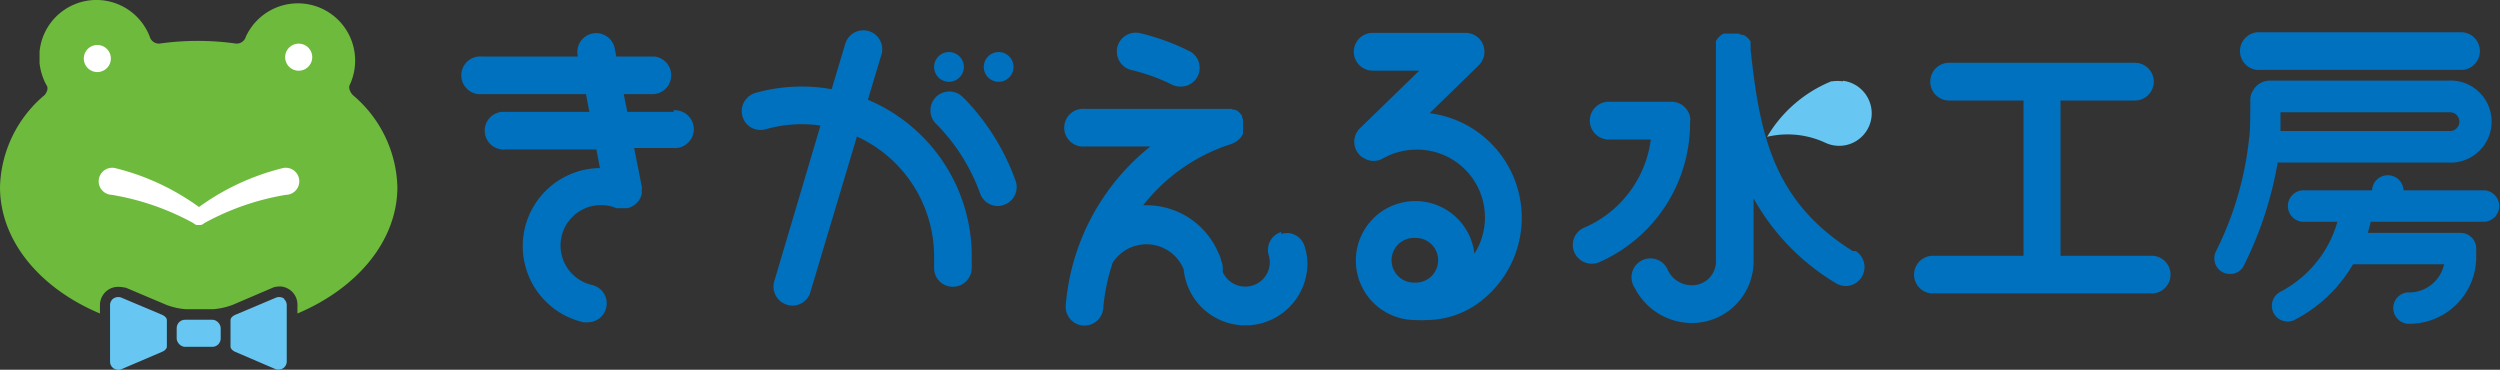 <svg xmlns="http://www.w3.org/2000/svg" viewBox="0 0 168.1 24.86"><rect x="0" y="0" width="168.1" height="24.86" fill="#333333" stroke="none"/><defs><style>.cls-1{fill:#6eba3d;}.cls-2{fill:#fff;}.cls-3{fill:#67c7f2;}.cls-4{fill:#0071be;}</style></defs><title>アセット 19</title><g id="レイヤー_2" data-name="レイヤー 2"><g id="テキスト"><path class="cls-1" d="M26.72,12.57a8.36,8.36,0,0,0-3-6.18h0s-.37-.39-.19-.71a3.84,3.84,0,1,0-7-3.21h0a.64.64,0,0,1-.66.46,18.44,18.44,0,0,0-5.14,0,.64.64,0,0,1-.66-.46h0a3.84,3.84,0,0,0-7.41,1c0,.13,0,.26,0,.39s0,.26,0,.39a4,4,0,0,0,.45,1.45C3.35,6,3,6.39,3,6.39H3a8.36,8.36,0,0,0-3,6.18c0,3.64,2.7,6.82,6.72,8.51v-.59a1.25,1.25,0,0,1,.44-.92A1.21,1.21,0,0,1,8,19.29a1.74,1.74,0,0,1,.39.05l.06,0,2.74,1.16a4.61,4.61,0,0,0,1.3.29h1.84a4.72,4.72,0,0,0,1.31-.29l2.78-1.19a2,2,0,0,1,.4-.05A1.22,1.22,0,0,1,20,20.47v.61c4-1.69,6.72-4.87,6.72-8.51"/><path class="cls-2" d="M5.64,3.84a.91.91,0,0,1,1.81,0,.91.91,0,1,1-1.81,0"/><path class="cls-2" d="M19.23,13.1A17.25,17.25,0,0,0,13.74,15a.58.58,0,0,1-.23.13h-.29A.62.62,0,0,1,13,15a17.25,17.25,0,0,0-5.49-1.9.91.91,0,1,1,.3-1.78,16.13,16.13,0,0,1,5.57,2.6,16.22,16.22,0,0,1,5.57-2.6.91.91,0,1,1,.3,1.78"/><path class="cls-2" d="M20.18,4.75a.91.91,0,1,1,0-1.81.91.91,0,0,1,0,1.81"/><path class="cls-3" d="M19.12,20.09a.6.6,0,0,0-.53-.09l-2.75,1.16s-.34.13-.34.37V23.3c0,.19.22.31.3.35h0l2.75,1.18a.58.58,0,0,0,.53-.1.56.56,0,0,0,.2-.4V20.49a.56.56,0,0,0-.2-.4"/><rect class="cls-3" x="11.88" y="21.5" width="2.96" height="1.82" rx="0.56" ry="0.56"/><path class="cls-3" d="M7.6,20.09A.6.6,0,0,1,8.13,20l2.75,1.16s.34.13.34.37V23.3c0,.19-.22.31-.31.35h0L8.13,24.84a.58.58,0,0,1-.53-.1.56.56,0,0,1-.2-.4V20.49a.56.56,0,0,1,.2-.4"/><path class="cls-4" d="M45.31,7.52H42.18l-.24-1.19h2A1.27,1.27,0,0,0,44,3.8H41.44l-.11-.57a1.27,1.27,0,0,0-2.49.5V3.8H32.4a1.27,1.27,0,1,0,0,2.53h7l.23,1.19H33.75a1.27,1.27,0,0,0,0,2.53H40.1l.24,1.25a5.25,5.25,0,0,0-1.1,10.37,1.45,1.45,0,0,0,.28,0,1.27,1.27,0,0,0,.28-2.51A2.72,2.72,0,1,1,41.46,14h0l.16,0,.07,0,.23,0,.25,0,.24-.07.1-.06.11-.06.1-.07.09-.09a.73.73,0,0,0,.08-.09l.08-.09.11-.2s0,0,0,0a2.17,2.17,0,0,0,.07-.24.53.53,0,0,0,0-.13.49.49,0,0,0,0-.12.71.71,0,0,0,0-.25l-.51-2.58h2.63a1.27,1.27,0,1,0,0-2.53"/><path class="cls-4" d="M58.35,6.73l.9-3A1.27,1.27,0,1,0,56.82,3l-.9,3a10.8,10.8,0,0,0-2-.18,11.37,11.37,0,0,0-3.13.43,1.28,1.28,0,0,0-.87,1.57,1.26,1.26,0,0,0,1.56.87,9.1,9.1,0,0,1,2.44-.34,10.36,10.36,0,0,1,1.25.09L52.06,18.92a1.27,1.27,0,0,0,.86,1.57,1.13,1.13,0,0,0,.36.06,1.26,1.26,0,0,0,1.21-.91L57.62,9.18a8.88,8.88,0,0,1,5.19,8.07V18a1.25,1.25,0,0,0,1.24,1.28h0A1.27,1.27,0,0,0,65.34,18v-.78a11.41,11.41,0,0,0-7-10.52"/><path class="cls-4" d="M64.81,6.61A1.27,1.27,0,1,0,63,8.38,12.85,12.85,0,0,1,65.9,13a1.26,1.26,0,0,0,1.19.85,1.25,1.25,0,0,0,.42-.08,1.26,1.26,0,0,0,.78-1.61,15.42,15.42,0,0,0-3.48-5.57"/><path class="cls-4" d="M63.81,5.5a1,1,0,1,0-1-1,1,1,0,0,0,1,1"/><path class="cls-4" d="M67.15,5.5a1,1,0,1,0-1-1,1,1,0,0,0,1,1"/><path class="cls-3" d="M123.92,5.47a2.52,2.52,0,0,0-.73,0h-.06a8.94,8.94,0,0,0-4.31,3.73,6,6,0,0,1,3.92.4,2.19,2.19,0,0,0,3.1-1.73,2.21,2.21,0,0,0-1.92-2.44"/><path class="cls-4" d="M113.66,8.11a1.27,1.27,0,0,0-1.27-1.27h-4.22a1.27,1.27,0,1,0,0,2.54H111a7.49,7.49,0,0,1-4.46,5.92,1.26,1.26,0,0,0-.69,1.65,1.28,1.28,0,0,0,1.17.78,1.37,1.37,0,0,0,.49-.09,10.23,10.23,0,0,0,6.13-9.53"/><path class="cls-4" d="M144.75,17.2h-6.2V6.76h5a1.27,1.27,0,1,0,0-2.54H131.06a1.27,1.27,0,0,0,0,2.54h5V17.2h-6.2a1.27,1.27,0,0,0,0,2.53h14.93a1.27,1.27,0,0,0,0-2.53"/><path class="cls-4" d="M152,4.7h13.59a1.27,1.27,0,0,0,0-2.53H152a1.27,1.27,0,1,0,0,2.53"/><path class="cls-4" d="M164.61,10.93a2.76,2.76,0,1,0,0-5.51h-12a1.28,1.28,0,0,0-1.11.66,1.09,1.09,0,0,0-.19.59c0,.87,0,2.34-.08,2.62A22,22,0,0,1,149,16.9a1.06,1.06,0,0,0,.48,1.42,1.14,1.14,0,0,0,.47.1,1,1,0,0,0,.94-.59,24.76,24.76,0,0,0,2.26-6.9Zm.13-3.38a.63.63,0,0,1,0,1.26h-11.4c0-.13,0-.27,0-.41s0-.29,0-.44,0-.28,0-.41Z"/><path class="cls-4" d="M167.05,12.8h-5.44v-.06a1.06,1.06,0,0,0-2.11,0v.06H155a1.06,1.06,0,1,0,0,2.11h2.17a7.69,7.69,0,0,1-3.84,4.71,1.06,1.06,0,0,0,.48,2,1,1,0,0,0,.48-.11,9.76,9.76,0,0,0,3.93-3.74h6.12a2.4,2.4,0,0,1-2.46,1.89,1.06,1.06,0,0,0,0,2.11H162a4.49,4.49,0,0,0,4.5-4.36v-.06l0-.69a1.05,1.05,0,0,0-1.05-1h-6.24c.08-.25.14-.49.2-.75h7.68a1.06,1.06,0,0,0,0-2.11"/><path class="cls-4" d="M124.58,16.88c-5.38-3.35-6.27-7.93-6.87-13.57l0-.05a.51.51,0,0,0,0-.13l0-.12a1.17,1.17,0,0,0,0-.11,1.17,1.17,0,0,0,0-.11l-.07-.1-.08-.1-.09-.08-.1-.08-.09-.06L117,2.31a.31.31,0,0,0-.1-.05l-.13,0-.11,0h-.39l-.13,0-.11,0-.12,0a.31.31,0,0,0-.1.05l-.11.07-.09.08a.6.6,0,0,1-.08.08l-.08.1s0,.07-.07.1a.54.54,0,0,0,0,.11.27.27,0,0,0,0,.11l0,.12a.5.5,0,0,0,0,.12.53.53,0,0,0,0,.13s0,0,0,.06V17.58a1.6,1.6,0,0,1-1.6,1.6,1.77,1.77,0,0,1-1.66-1.08,1.27,1.27,0,1,0-2.21,1.24,4.33,4.33,0,0,0,3.87,2.38,4.15,4.15,0,0,0,4.13-4.14V13.34a15.41,15.41,0,0,0,5.53,5.7,1.3,1.3,0,0,0,.66.19,1.26,1.26,0,0,0,1.08-.6,1.28,1.28,0,0,0-.4-1.75"/><path class="cls-4" d="M86.15,15.6a1.26,1.26,0,0,0-.84,1.57,1.55,1.55,0,0,1,.07.48,1.64,1.64,0,0,1-1.64,1.62,1.65,1.65,0,0,1-1.53-1,1.09,1.09,0,0,0,0-.36c0-.15-.07-.29-.11-.43a1.41,1.41,0,0,0-.17-.46,5.26,5.26,0,0,0-4.82-3.22h-.24a12.24,12.24,0,0,1,5.93-4.12l0,0L83,9.59l.1-.06.1-.07.1-.08.08-.08.08-.1.06-.1.06-.1,0-.12,0-.12a.36.36,0,0,0,0-.11.68.68,0,0,0,0-.14V8.4a.51.51,0,0,0,0-.13.51.51,0,0,0,0-.13.13.13,0,0,1,0-.06.14.14,0,0,1,0-.06l-.06-.12,0-.1-.07-.1-.08-.1-.09-.08-.09-.08L83,7.37l-.1,0-.12-.05a.35.35,0,0,0-.11,0l-.12,0H72.94a1.27,1.27,0,1,0,0,2.53h4.41a15.24,15.24,0,0,0-5.69,10.67,1.27,1.27,0,0,0,1.15,1.37h.11a1.26,1.26,0,0,0,1.26-1.15,13.07,13.07,0,0,1,.64-3.08,2.7,2.7,0,0,1,4.77.45,4.17,4.17,0,0,0,8.32-.33,3.89,3.89,0,0,0-.19-1.22,1.24,1.24,0,0,0-1.57-.83"/><path class="cls-4" d="M76,4.69a12.69,12.69,0,0,1,2.8,1,1.24,1.24,0,0,0,.56.13A1.26,1.26,0,0,0,80,3.45a15.37,15.37,0,0,0-3.34-1.22,1.28,1.28,0,0,0-1.53.93A1.29,1.29,0,0,0,76,4.69"/><path class="cls-4" d="M96.13,7.61l3.3-3.22A1.28,1.28,0,0,0,99.72,3a1.26,1.26,0,0,0-1.17-.79H92.3a1.27,1.27,0,0,0,0,2.54h3.13l-4,3.89a1.27,1.27,0,0,0,0,1.79,1.12,1.12,0,0,0,.29.21,1.24,1.24,0,0,0,1.29,0,4.63,4.63,0,0,1,2.25-.58,4.56,4.56,0,0,1,3.88,7,4,4,0,1,0-4,4.46h.09a5.62,5.62,0,0,0,.7,0,6,6,0,0,0,3.9-1.48A7.09,7.09,0,0,0,96.13,7.61m-1,8.39a1.49,1.49,0,0,1,.14,3H95a1.49,1.49,0,0,1,.14-3"/></g></g></svg>